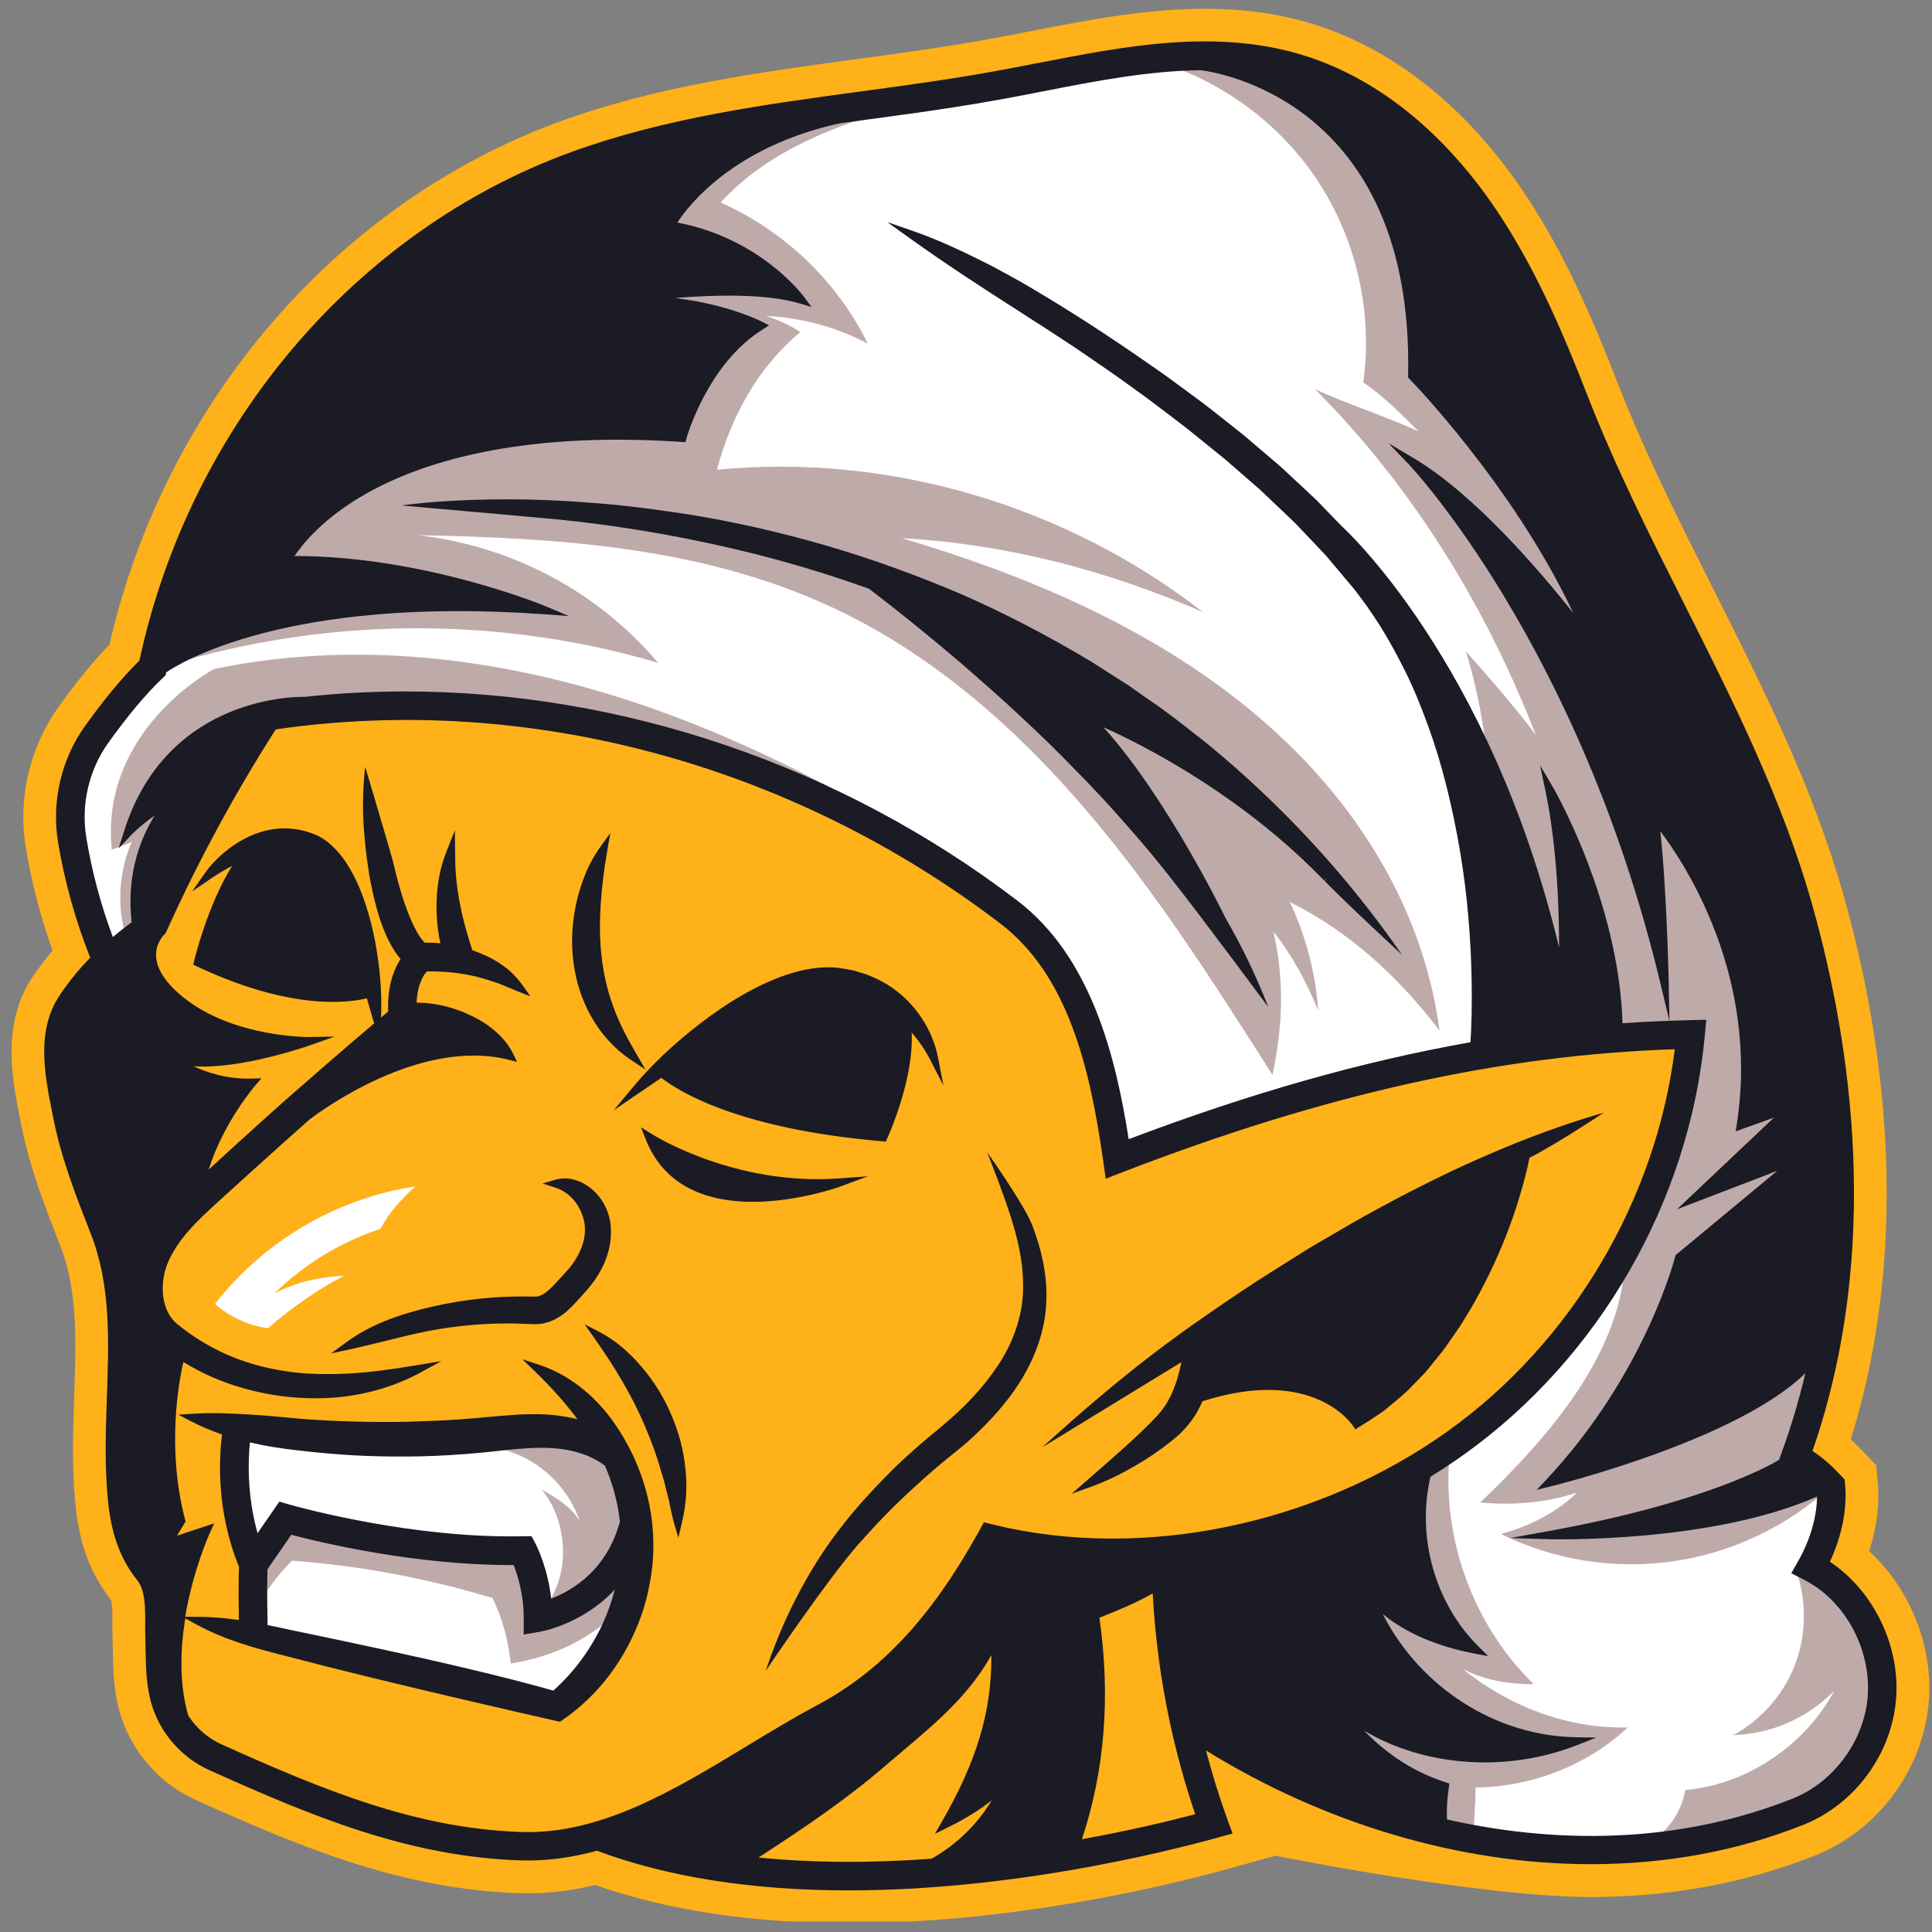 <svg xmlns="http://www.w3.org/2000/svg" xmlns:xlink="http://www.w3.org/1999/xlink" width="500" zoomAndPan="magnify" viewBox="0 0 375 375" height="500" preserveAspectRatio="xMidYMid meet" version="1.0"><rect x="0" y="0" width="375" height="375" fill="#808080" stroke="none"/><defs><clipPath id="fafa68eaf3"><path d="M 2 1.703 L 375 1.703 L 375 372.953 L 2 372.953 Z M 2 1.703 " clip-rule="nonzero"/></clipPath></defs><g clip-path="url(#fafa68eaf3)"><path fill="#ffb119" d="M 164.68 373.293 C 146.047 373.293 129.52 370.801 115.543 365.879 C 111.059 366.961 106.777 367.492 102.484 367.492 C 101.945 367.492 101.41 367.484 100.871 367.469 C 78.172 366.719 58.938 358.812 37.926 349.344 C 31.203 346.32 25.828 340.328 23.547 333.316 C 22.031 328.688 21.957 324.211 21.895 320.258 C 21.887 319.449 21.863 318.676 21.848 317.91 C 21.824 317.137 21.816 316.223 21.824 315.035 C 21.824 313.852 21.832 311.383 21.555 310.559 C 16.367 304.023 15.105 296.93 14.59 291.477 C 13.938 284.512 14.164 277.688 14.395 271.086 C 14.766 260.492 15.121 250.488 11.688 241.754 C 8.797 234.379 5.805 226.766 4.16 218.492 L 3.973 217.551 C 2.359 209.555 0.148 198.594 6.488 189.387 C 7.652 187.68 8.875 186.078 10.203 184.523 C 7.871 178.008 6.125 171.289 5.004 164.523 C 3.434 155.016 5.746 145.074 11.34 137.258 C 14.828 132.375 18.082 128.391 21.254 125.082 C 32.004 78.219 65.41 39.375 108.633 23.602 C 127.48 16.723 147.238 14.055 166.348 11.465 C 174.836 10.312 183.598 9.117 191.992 7.586 C 194.543 7.129 197.141 6.625 199.652 6.133 L 200.125 6.039 C 211.086 3.914 222.402 1.703 233.883 1.703 C 241.184 1.703 247.762 2.59 253.984 4.414 C 272.738 9.918 285.703 23.41 293.285 33.762 C 302.934 46.973 309.156 61.945 314.23 74.949 C 319.438 88.262 326.059 101.434 332.473 114.168 L 332.59 114.398 C 342.121 133.332 351.984 152.914 357.953 174.195 C 365.344 200.582 371.473 240.062 359.23 279.387 C 360.297 280.348 361.207 281.289 362.004 282.125 L 364.176 284.383 L 364.461 287.559 C 364.863 291.84 364.293 296.473 362.809 301.078 C 370.5 308.168 374.922 318.73 374.441 329.195 C 373.816 342.648 364.98 355.07 352.465 360.086 C 338.996 365.477 324.293 368.211 308.746 368.211 C 287.348 368.211 247.566 360.188 247.566 360.188 L 238.051 362.832 C 226.633 365.977 196.676 373.293 164.68 373.293 Z M 164.68 373.293 " fill-opacity="1" fill-rule="nonzero"/></g><path fill="#ffb119" d="M 217.527 226.773 L 215.191 227.684 L 214.844 225.211 C 212.262 207.074 208.016 188.875 194.559 178.609 C 153.594 147.332 102.039 133.586 52.98 140.832 C 44.953 153.363 37.766 166.59 31.648 180.156 L 31.418 180.652 C 31.418 180.652 25.055 186.234 35.168 194.281 C 45.277 202.312 60.059 202.051 60.059 202.051 C 60.059 202.051 40.91 208.828 32.855 205.059 C 33.234 205.367 39.605 210.391 48.914 210.121 C 48.914 210.121 41.469 218.602 38.949 229.453 C 43.066 225.652 47.203 221.879 51.363 218.129 C 55.523 214.34 59.789 210.668 64.035 206.98 C 68.023 203.512 72.043 200.078 76.109 196.691 C 76.047 195.871 76.062 195.086 76.086 194.266 C 76.156 193.09 76.316 191.922 76.59 190.738 C 76.891 189.559 77.324 188.398 77.934 187.277 C 78.164 186.867 78.43 186.48 78.715 186.094 C 78.566 185.945 78.43 185.785 78.281 185.629 C 77.996 185.25 77.695 184.871 77.43 184.5 L 76.711 183.355 C 75.832 181.812 75.172 180.234 74.625 178.656 C 74.059 177.07 73.66 175.457 73.242 173.855 C 72.93 172.246 72.539 170.641 72.312 169.039 C 72.074 167.426 71.824 165.809 71.672 164.199 C 71.492 162.586 71.34 160.969 71.285 159.359 C 71.121 156.121 71.215 152.875 71.555 149.637 L 71.586 149.637 C 72.477 152.789 73.07 155.93 73.734 159.051 C 74 160.621 74.355 162.168 74.656 163.73 C 74.949 165.297 75.336 166.82 75.691 168.352 C 76.426 171.414 77.262 174.445 78.367 177.273 C 78.906 178.703 79.543 180.07 80.223 181.332 L 80.777 182.227 L 81.359 183.008 C 81.566 183.211 81.777 183.48 81.969 183.629 C 82.031 183.695 82.094 183.75 82.16 183.789 C 83.668 183.719 85.07 183.82 86.492 184.016 C 86.297 183.242 86.113 182.469 85.98 181.664 C 85.648 179.816 85.492 177.938 85.508 176.066 C 85.5 174.188 85.648 172.316 85.98 170.492 C 86.273 168.66 86.848 166.883 87.52 165.184 C 87.543 167.023 87.559 168.809 87.75 170.57 C 87.812 171.453 87.953 172.332 88.059 173.191 C 88.215 174.059 88.316 174.922 88.516 175.773 C 88.855 177.473 89.25 179.152 89.73 180.812 C 90.141 182.242 90.598 183.727 91.043 185.074 C 91.438 185.203 91.824 185.336 92.203 185.484 C 93.047 185.793 93.859 186.18 94.664 186.559 C 95.078 186.758 95.449 186.992 95.844 187.215 C 96.238 187.422 96.617 187.672 96.973 187.949 C 98.457 188.945 99.727 190.246 100.738 191.668 C 99.086 191.012 97.594 190.293 96.008 189.797 C 94.461 189.285 92.906 188.801 91.316 188.504 C 89.738 188.188 88.145 187.965 86.547 187.855 C 85.215 187.754 83.816 187.738 82.531 187.754 C 82.109 188.188 81.715 188.66 81.406 189.215 C 80.996 189.973 80.684 190.793 80.453 191.676 C 80.246 192.57 80.113 193.508 80.066 194.457 C 80.043 194.758 80.043 195.07 80.043 195.387 C 81.398 195.34 82.773 195.426 84.125 195.625 C 86.121 195.934 88.082 196.508 89.938 197.281 C 91.777 198.098 93.574 199.02 95.117 200.316 C 96.664 201.578 98.023 203.078 98.906 204.895 C 80.469 200.25 59.512 216.691 59.496 216.691 L 54.277 221.352 C 50.086 225.086 45.93 228.844 41.785 232.633 C 39.719 234.52 37.711 236.383 35.957 238.383 C 34.207 240.379 32.746 242.535 31.797 244.832 C 29.949 249.301 30.414 255.129 34.293 257.902 C 38.484 261.25 43.316 263.824 48.504 265.363 C 51.078 266.184 53.766 266.695 56.457 267.059 C 57.809 267.188 59.156 267.367 60.523 267.391 C 61.203 267.398 61.883 267.473 62.559 267.465 L 64.605 267.465 C 70.094 267.422 75.543 266.641 81.156 265.703 C 76.156 268.426 70.504 270.012 64.746 270.441 C 58.992 270.859 53.141 270.273 47.535 268.672 C 43.145 267.473 38.934 265.559 35.082 263.09 C 35.082 263.09 30.754 278.375 35.168 295.164 L 32.57 299.465 L 40.098 296.973 C 40.098 296.973 30.93 316.766 35.746 333.27 C 37.371 335.836 39.742 337.953 42.504 339.199 C 62.41 348.176 80.57 355.656 101.148 356.332 C 116.773 356.848 131.215 348.082 145.184 339.617 C 149.676 336.895 154.32 334.082 158.926 331.625 C 171.496 324.914 181.254 314.453 190.578 297.672 L 191.312 296.355 L 192.781 296.711 C 221.801 303.73 255.754 296.719 281.375 278.414 C 305.926 260.887 322.453 232.734 325.902 202.793 C 291.625 203.844 257.105 211.488 217.527 226.773 Z M 71.988 182.91 C 72.879 187.793 73.348 192.719 73.102 197.668 C 72.629 196.043 72.152 194.418 71.688 192.797 C 68.918 193.617 57.672 195.918 38.367 186.797 C 38.367 186.797 41.438 173.816 47.234 166.227 C 47.051 166.297 46.879 166.355 46.695 166.434 C 44.508 167.324 42.418 168.531 40.371 169.922 C 41.801 167.887 43.672 166.188 45.758 164.711 C 47.859 163.297 50.281 162.176 52.965 161.758 C 55.645 161.324 58.5 161.695 61.066 162.84 C 62.465 163.48 63.57 164.426 64.535 165.422 C 65.496 166.434 66.289 167.531 66.965 168.652 C 68.324 170.91 69.32 173.262 70.117 175.656 C 70.914 178.055 71.531 180.48 71.988 182.91 Z M 136.324 199.352 C 141.078 195.711 146.211 192.434 152.039 190.277 C 154.945 189.23 158.078 188.461 161.402 188.574 C 161.812 188.598 162.242 188.613 162.645 188.652 L 163.82 188.852 C 164.602 189 165.391 189.078 166.148 189.348 C 166.914 189.594 167.688 189.766 168.422 190.082 C 169.148 190.414 169.891 190.699 170.586 191.078 C 176.273 194.031 180.188 199.598 181.309 205.445 C 179.91 202.715 178.086 200.266 175.965 198.262 C 177.465 207.754 171.457 220.75 171.457 220.75 C 142.168 218.262 130.879 210.289 128.422 208.227 C 126.73 209.371 125.051 210.508 123.359 211.668 C 127.184 207.074 131.578 203.016 136.324 199.352 Z M 112.715 175.023 C 113.586 171.422 114.934 167.926 117.09 164.934 C 116.465 168.531 116.023 172.016 115.797 175.488 C 115.574 178.949 115.574 182.367 115.977 185.723 C 116.355 189.078 117.09 192.379 118.258 195.586 C 119.402 198.816 121.031 201.887 122.879 205.059 C 119.832 203.031 117.266 200.188 115.426 196.91 C 113.57 193.633 112.434 189.922 112.012 186.18 C 111.586 182.422 111.879 178.633 112.715 175.023 Z M 67.723 261.145 C 72.676 257.539 78.559 255.625 84.473 254.309 C 90.402 252.965 96.504 252.352 102.617 252.453 L 103.73 252.477 C 103.977 252.484 104.227 252.453 104.465 252.414 C 104.938 252.328 105.414 252.137 105.887 251.844 C 106.848 251.262 107.812 250.312 108.777 249.23 L 110.309 247.566 C 110.766 247.074 111.199 246.57 111.609 246.031 C 112.41 244.961 113.07 243.797 113.547 242.582 C 114.035 241.383 114.32 240.109 114.328 238.855 C 114.359 237.586 114.129 236.43 113.648 235.238 C 112.676 232.91 110.957 230.715 107.988 229.75 C 108.73 229.531 109.559 229.453 110.371 229.562 C 111.184 229.68 111.988 229.949 112.746 230.328 C 114.258 231.109 115.52 232.348 116.402 233.832 C 117.289 235.293 117.785 237.125 117.785 238.832 C 117.832 240.562 117.508 242.273 116.949 243.855 C 116.395 245.441 115.566 246.895 114.617 248.234 C 114.145 248.898 113.617 249.539 113.07 250.148 L 111.586 251.797 C 110.551 252.918 109.43 254.168 107.82 255.113 C 107.023 255.586 106.09 255.965 105.098 256.141 C 104.598 256.219 104.102 256.25 103.605 256.242 L 102.484 256.203 C 96.656 255.895 90.805 256.266 85.016 257.207 C 79.246 258.176 73.672 259.875 67.723 261.145 Z M 125.27 307.512 C 124.633 310.859 123.574 314.129 122.121 317.199 C 119.254 323.359 114.855 328.848 109.312 332.789 L 108.539 333.34 L 107.617 333.137 C 101.812 331.832 96.016 330.488 90.211 329.133 C 84.418 327.781 78.613 326.398 72.816 324.984 L 64.133 322.84 L 55.453 320.605 C 49.656 319.145 43.895 317.555 38.477 314.609 C 41.438 314.617 44.328 314.91 47.172 315.352 C 47.027 308.121 47.133 305.062 47.195 303.973 C 42.457 292.59 43.406 281.699 43.965 277.879 C 41.762 277.152 39.59 276.273 37.496 275.184 C 41.121 274.949 44.613 275.113 48.094 275.312 C 51.578 275.492 55.004 275.863 58.438 276.164 C 65.324 276.695 72.227 276.867 79.117 276.734 C 82.555 276.621 86.004 276.504 89.445 276.266 C 92.875 276.023 96.285 275.645 99.895 275.391 C 103.477 275.16 107.234 275.184 111.004 276.016 C 112.035 276.242 113.078 276.559 114.09 276.938 C 111.367 272.934 108.137 269.246 104.41 265.648 C 110.719 267.715 116.023 272.484 119.586 278.18 C 123.188 283.871 125.5 290.48 125.926 297.316 C 126.172 300.738 125.934 304.172 125.27 307.512 Z M 131.586 295.398 C 131.344 294.555 131.16 293.711 130.98 292.887 C 130.789 292.051 130.688 291.23 130.434 290.418 C 130.008 288.797 129.676 287.18 129.164 285.617 C 128.312 282.441 127.164 279.402 125.895 276.426 C 124.633 273.441 123.141 270.543 121.48 267.707 C 119.824 264.855 118.016 262.07 116 259.242 C 119.113 260.855 121.75 263.246 124.008 265.898 C 126.273 268.578 128.152 271.602 129.535 274.848 C 130.926 278.082 131.902 281.52 132.227 285.023 C 132.676 288.492 132.387 292.035 131.586 295.398 Z M 126.035 220.758 C 126.496 221.051 142.293 231.031 162.992 229.516 C 162.992 229.516 133.719 240.457 126.035 220.758 Z M 202.273 253.027 C 202.027 258.266 200.086 263.324 197.371 267.691 C 194.613 272.074 191.094 275.832 187.336 279.211 C 186.379 280.051 185.383 280.84 184.422 281.629 C 183.488 282.402 182.535 283.152 181.609 283.941 C 179.754 285.504 177.953 287.133 176.16 288.781 C 172.578 292.059 169.238 295.59 165.992 299.23 C 159.586 306.566 153.988 314.602 149.363 323.352 C 152.449 313.949 157.48 305.145 163.59 297.262 C 166.621 293.293 170.02 289.605 173.555 286.059 C 175.324 284.297 177.195 282.633 179.074 280.98 C 180.023 280.168 180.992 279.371 181.949 278.566 C 182.879 277.793 183.797 277.023 184.703 276.219 C 188.32 273.078 191.605 269.578 194.203 265.664 C 196.855 261.785 198.617 257.387 199.188 252.762 C 199.73 248.141 199.043 243.332 197.742 238.668 C 196.477 233.977 194.598 229.402 192.828 224.785 C 195.379 229.016 197.75 233.383 199.59 238.051 C 201.383 242.727 202.59 247.809 202.273 253.027 Z M 294.215 231.984 C 293.48 234.52 292.59 236.992 291.641 239.465 C 289.723 244.367 287.418 249.121 284.766 253.676 L 282.695 257.047 L 280.438 260.309 C 279.711 261.398 278.867 262.426 278.027 263.453 C 277.176 264.453 276.426 265.535 275.477 266.461 L 272.723 269.305 C 271.766 270.211 270.734 271.039 269.738 271.887 L 268.215 273.141 C 267.699 273.551 267.133 273.883 266.586 274.254 C 265.504 274.988 264.391 275.684 263.285 276.363 C 263.285 276.363 255.305 264.02 232.816 271.34 C 232.438 272.223 232.004 273.078 231.52 273.922 C 230.613 275.422 229.461 276.797 228.164 278.02 C 225.676 280.145 223.055 282.008 220.293 283.617 C 217.551 285.246 214.695 286.684 211.688 287.773 C 214.094 285.672 216.453 283.617 218.77 281.543 C 221.066 279.457 223.332 277.348 225.371 275.129 C 227.203 273.125 228.418 270.582 229.262 267.844 C 229.656 266.469 229.996 265.062 230.25 263.617 C 230.297 263.332 230.336 263.043 230.391 262.75 C 230.305 262.797 230.227 262.859 230.148 262.906 L 203.914 279.977 C 211.68 272.949 219.938 266.5 228.395 260.348 C 230.504 258.785 232.648 257.285 234.797 255.809 C 236.945 254.301 239.109 252.84 241.289 251.387 C 245.641 248.465 250.102 245.734 254.539 242.938 C 259.07 240.301 263.562 237.602 268.184 235.129 C 270.488 233.891 272.785 232.633 275.137 231.473 C 277.477 230.281 279.828 229.121 282.184 227.977 C 285.5 226.426 288.863 224.941 292.25 223.527 C 292.25 223.52 292.258 223.504 292.258 223.488 L 292.32 223.496 C 298.598 220.898 304.992 218.586 311.516 216.723 C 306.305 219.156 301.172 221.672 296.07 224.246 L 296.156 224.273 C 295.66 226.949 294.988 229.461 294.215 231.984 Z M 208.812 358.016 C 213.816 343.754 214.766 328.484 212.516 313.496 C 217.457 311.562 220.387 310.316 224.461 307.977 C 224.855 316.766 225.984 325.523 227.816 334.09 C 229.16 340.359 230.898 346.605 232.996 352.688 C 227.523 354.145 219.055 356.191 208.812 358.016 Z M 195.129 345.949 C 192.402 352.512 187.277 358.078 181.039 361.562 C 169.395 362.43 157.02 362.492 144.918 361.094 C 153.988 355.242 163.016 349.289 171.195 342.254 C 180.078 334.613 188.07 328.785 193.121 318.211 C 193.848 331.84 190.246 342.285 183.434 354.098 C 187.785 351.969 191.805 349.465 195.129 345.949 Z M 195.129 345.949 " fill-opacity="1" fill-rule="nonzero"/><path fill="#ffb119" d="M 30.723 262.543 C 26.996 258.984 26.246 253.062 26.031 247.914 C 25.324 230.367 24.621 212.812 23.91 195.27 C 23.113 175.465 37.609 157.605 47.059 140.195 C 58.375 139.625 69.012 137.879 80.176 135.984 C 76.52 149.465 77.043 164.039 81.637 177.227 C 81.195 167.965 84.289 158.773 90.426 151.824 C 89.195 161.859 90.348 172.402 93.781 181.91 C 101.141 184.059 107.055 190.641 108.695 198.121 C 104.93 195.508 100.359 194.387 95.82 193.777 C 101.07 197.852 104.914 203.293 107.52 209.402 C 87.961 209.07 67.828 216.414 53.449 229.672 C 58.234 227.984 63.059 227.43 68.078 228.18 C 59.789 231.348 50.527 234.75 43.516 240.191 C 36.504 245.629 30.992 253.676 30.723 262.543 Z M 93.254 254.91 C 88.633 255.352 84.047 256.094 79.527 257.137 C 72.43 258.762 63.785 260.41 62.102 268.836 C 77.816 267.984 93.293 262.977 106.535 254.465 C 105.516 255.121 101.348 254.434 100.043 254.473 C 97.77 254.547 95.512 254.695 93.254 254.91 Z M 138.449 276.582 C 138.18 269.949 134.887 264.105 129.781 259.875 C 131.668 264.281 133.023 268.898 133.949 273.605 C 129.504 267.367 123.359 262.355 116.363 259.234 C 125.949 268.199 130.688 281.422 131.281 294.531 C 136.043 289.91 138.719 283.215 138.449 276.582 Z M 99.695 261.234 C 102.902 264.43 104.613 267.793 106.73 271.797 C 88.801 272.918 70.363 274.418 52.602 277.137 C 69.992 278.637 87.133 279.551 104.551 278.438 C 108.254 278.203 112.125 277.934 115.512 279.434 C 118.734 280.855 121.125 283.738 122.656 286.902 C 124.188 290.07 125.27 294.555 126.02 297.996 C 124.582 289.934 123.082 281.699 119.039 274.578 C 115.008 267.465 107.875 261.543 99.695 261.234 Z M 196.477 264.273 C 190.84 275.027 180.094 281.938 171.328 290.34 C 162.809 298.504 155.922 308.973 151.266 319.812 C 162.129 307.598 173.113 295.273 186.371 285.703 C 192.949 280.957 200.117 276.852 205.582 270.859 C 211.039 264.855 214.75 256.426 212.215 248.719 C 211.195 253.172 209.34 257.371 206.523 260.965 C 209.277 248.18 203.789 234.008 193.152 226.41 C 201.809 236.762 202.746 252.32 196.477 264.273 Z M 46.949 267.344 C 42.805 264.234 38.25 261.383 33.281 259.883 C 31.566 266.664 29.863 273.441 28.148 280.223 C 26.809 285.555 25.457 291.129 26.711 296.473 C 27.652 300.461 29.973 303.992 31.164 307.914 C 32.477 312.219 32.383 316.812 32.367 321.312 C 32.352 325.816 32.438 330.434 34.078 334.629 C 35.723 338.82 40.176 342.309 44.629 342.934 C 42.984 336.918 42.301 330.648 42.582 324.426 C 42.719 321.449 43.777 317.723 46.738 317.367 C 50.086 300.902 41.699 283.293 46.949 267.344 Z M 198.152 310.457 C 195.402 311.074 192.617 311.711 190.145 313.055 C 187.699 314.383 185.668 316.348 183.672 318.281 C 168.832 332.668 153.996 347.055 139.168 361.434 C 142.941 363.273 145.973 365.652 149.766 363.844 C 162.168 357.93 173.422 349.613 182.715 339.492 C 181.41 346.715 178.062 353.074 173.609 358.906 C 177.465 358.348 181.5 357.211 185.004 355.512 C 180.961 358.812 176.785 361.371 172.055 363.582 C 186.48 361.789 200.973 360.543 215.398 358.758 C 219.914 345.746 220.727 332.418 219.117 318.742 C 222.496 317.297 225.387 315.02 227.793 312.242 C 227.902 309.219 226.719 306.438 225.434 303.699 C 216.445 305.727 207.145 308.438 198.152 310.457 Z M 224.445 243.293 C 229.734 238.934 236.102 234.75 242.316 231.859 C 234.914 239.449 228.621 247.93 222.977 256.898 C 238.516 245.789 255.074 235.539 271.887 226.465 C 265.68 227.176 259.535 228.859 253.457 230.289 C 276.582 218.191 301.211 208.961 326.598 202.875 C 318.668 200.664 310.363 200.938 302.199 201.98 C 272.145 205.809 242.789 214.48 215.105 226.797 C 221.887 226.879 229.68 227.824 236.359 229.008 C 231.164 232.68 227.531 237.75 224.445 243.293 Z M 215.34 285.656 C 223.555 284.566 231.812 280.762 237.926 275.16 C 246.145 274.871 255.199 277.27 262.301 281.414 C 276.094 273.551 288.199 262.332 295.43 248.188 C 294.098 253.527 292.051 258.258 289.809 263.277 C 301.805 250.945 309.242 234.27 310.402 217.094 C 284.758 230.629 258.188 244.895 233.512 260.121 C 232.066 271.055 225.418 281.203 215.34 285.656 Z M 133.07 183.266 C 139.223 177.914 147.316 174.852 155.473 174.793 C 148.383 172.316 140.18 172.125 133.191 174.891 C 138.98 168.613 147.199 164.363 155.734 164.078 C 142.832 161.316 129.195 161.641 116.742 166.016 C 111.691 178.102 114.105 193.539 121.59 204.293 C 122.77 196.227 126.922 188.621 133.07 183.266 Z M 151.035 230.566 C 159.98 231.766 169.363 229.27 176.531 223.789 C 167.98 222.289 159.73 219.082 152.418 214.418 C 145.273 209.852 136.09 209.633 127.711 208.297 C 132.66 214.062 138.914 218.703 145.871 221.77 C 140.266 221.328 134.754 220.27 129.789 217.641 C 135.25 224.824 142.098 229.355 151.035 230.566 Z M 168.668 207.555 C 173.516 209.215 178.434 212.285 182.172 215.801 C 181.824 212.82 180.93 209.672 179.574 207.004 C 184.492 209.152 189.695 211.742 193.91 215.066 C 191.699 205.012 184.43 196.215 174.977 192.141 C 165.523 188.066 154.141 188.824 145.312 194.117 C 153.777 197.258 160.125 204.625 168.668 207.555 Z M 156.996 281.375 C 156.414 285.758 155.766 290.141 153.98 294.184 C 162.176 286.926 170.508 279.504 176.09 270.094 C 181.68 260.68 184.184 248.773 179.977 238.668 C 175.332 242.336 169.766 245.727 163.977 246.957 C 164.531 254.48 162.508 261.582 159.328 268.418 C 161.594 261.84 160.984 254.996 158.648 248.441 C 156.996 250.219 153.996 251.277 151.59 251.008 C 154.43 269.082 148.66 288.031 137.328 302.395 C 144.902 296.727 151.945 289.391 156.996 281.375 Z M 156.996 281.375 " fill-opacity="1" fill-rule="nonzero"/><path fill="#ffffff" d="M 350.609 305.965 L 348.762 305.016 L 349.789 303.215 C 352.363 298.645 353.672 293.598 353.438 289.242 C 332.836 298.914 300.66 297.949 300.66 297.949 C 333.848 291.949 345.926 283.863 345.926 283.863 L 346.535 282.203 C 348.777 276.062 350.523 269.887 351.824 263.734 C 340.801 277.887 300.66 287.758 300.66 287.758 C 320.242 266.902 325.902 244.043 325.902 244.043 L 349.141 224.77 L 328.918 232.531 L 347.586 214.898 L 337.855 218.398 C 343.305 183.395 321.141 158.68 321.141 158.68 C 322.688 170.523 323.09 190.91 323.09 190.91 C 307.141 124.148 274.082 89.676 274.082 89.676 C 290.164 99.246 308.129 123.879 308.688 124.648 C 297.406 96.664 274.082 72.941 274.082 72.941 C 275.242 17.285 233.48 12.879 233.02 12.82 C 222.836 12.934 212.438 14.961 202.258 16.945 C 199.484 17.488 196.723 18.027 193.984 18.523 C 187.98 19.613 181.879 20.52 175.844 21.375 L 175.773 21.375 C 173.113 21.754 170.461 22.109 167.824 22.465 C 166.164 22.691 164.484 22.922 162.816 23.148 C 137.984 28.629 130.191 43.766 130.191 43.766 C 146.906 46.492 155.465 58.137 155.465 58.137 C 143.797 54.617 121.125 58.16 121.125 58.16 C 137.344 57.773 147.688 63.223 147.688 63.223 C 136.406 70.219 132.434 85 132.434 85 C 69.352 80.73 55.77 108.719 55.77 108.719 C 81.691 108.332 105.688 118.441 105.688 118.441 C 51.625 114.555 31.543 130.047 31.543 130.047 L 31.418 130.656 L 30.969 131.082 C 27.676 134.234 24.207 138.379 20.371 143.723 C 16.48 149.164 14.875 156.082 15.965 162.707 C 17.117 169.703 18.996 176.586 21.547 183.195 C 23.016 181.926 24.621 180.652 26.387 179.352 C 24.453 164.441 33.078 155.387 33.078 155.387 C 27.895 158.238 24.777 161.578 24.777 161.578 C 33.164 134.902 58.984 136.031 58.984 136.031 L 58.938 136.055 C 107.062 130.758 156.957 144.898 196.969 175.434 C 210.926 186.086 215.762 204.785 218.406 222.18 C 242.434 213.027 264.652 206.703 286.129 202.945 C 286.406 198.941 286.461 194.789 286.398 190.715 C 286.336 186.441 286.121 182.176 285.75 177.922 C 285.023 169.426 283.602 160.992 281.566 152.75 C 280.555 148.629 279.332 144.551 277.879 140.574 C 276.434 136.586 274.832 132.668 272.895 128.902 C 270.977 125.145 268.91 121.473 266.484 118.023 C 265.934 117.137 265.262 116.324 264.645 115.473 C 264.02 114.625 263.406 113.781 262.695 112.984 L 258.59 108.113 C 257.934 107.273 257.168 106.531 256.441 105.758 L 254.246 103.445 L 252.043 101.133 C 251.301 100.367 250.504 99.648 249.738 98.906 L 245.094 94.5 L 240.246 90.273 C 239.441 89.582 238.645 88.863 237.82 88.191 L 235.32 86.16 C 233.637 84.828 232.012 83.438 230.312 82.125 C 226.895 79.527 223.516 76.891 219.992 74.41 C 216.535 71.859 212.957 69.469 209.418 67.035 L 204.027 63.492 C 202.234 62.301 200.387 61.195 198.602 60 C 191.344 55.359 184.121 50.691 177.047 45.605 C 181.168 47.035 185.125 48.844 189.023 50.762 L 191.938 52.223 L 194.805 53.762 C 196.723 54.789 198.602 55.871 200.457 56.984 C 207.918 61.414 215.199 66.168 222.32 71.137 C 225.922 73.582 229.387 76.203 232.887 78.777 C 234.625 80.09 236.328 81.465 238.035 82.805 L 240.586 84.844 C 241.438 85.523 242.25 86.238 243.082 86.949 L 248.062 91.191 L 252.863 95.66 C 253.645 96.402 254.473 97.129 255.242 97.902 L 257.523 100.27 L 259.812 102.641 C 259.812 102.641 290.426 129.715 303.258 190.383 C 303.258 190.383 304.289 170.184 300.676 153.074 C 301.07 153.75 313.734 175.766 314.145 199.445 C 318.797 199.098 323.438 198.879 328.082 198.781 L 330.316 198.734 L 330.109 200.953 C 327.125 232.871 309.777 263.051 283.699 281.676 C 281.504 283.246 279.254 284.723 276.969 286.129 C 274.051 298.094 277.695 311.539 286.492 320.211 C 278.883 318.781 271.098 315.699 266.004 309.863 C 272.422 326.082 288.41 337.691 305.855 337.992 C 290.945 343.859 272.43 342.027 260.184 331.699 C 265.41 338.727 272.105 344.078 280.445 346.723 C 280.105 348.98 279.93 351.422 280.098 353.766 C 303.723 359.215 327.617 358.062 348.336 349.773 C 356.746 346.391 362.91 337.715 363.328 328.672 C 363.758 319.363 358.52 310.031 350.609 305.965 Z M 186.566 116.184 C 195.074 119.934 203.309 124.277 211.273 129.02 L 217.148 132.758 L 218.609 133.703 L 220.039 134.707 L 222.883 136.703 C 226.734 139.285 230.312 142.246 233.977 145.105 C 248.301 156.887 260.957 170.617 271.449 185.762 C 267.039 180.473 262.434 175.355 257.648 170.438 C 257.602 170.371 257.539 170.324 257.492 170.27 C 256.676 169.449 255.848 168.645 255.035 167.816 C 234.449 147.766 210.945 138.93 210.945 138.93 C 224.391 152.086 237.109 178.465 237.109 178.465 C 237.102 178.465 237.102 178.457 237.086 178.441 C 240.309 183.984 243.113 189.766 245.395 195.719 C 240.316 187.082 234.812 178.812 228.695 171.012 C 227.195 169.047 225.582 167.16 224.051 165.207 C 222.441 163.328 220.867 161.41 219.211 159.586 C 215.957 155.852 212.578 152.219 209.098 148.715 C 205.668 145.137 202.102 141.695 198.461 138.332 C 194.852 134.934 191.109 131.676 187.359 128.406 C 181.387 123.305 175.285 118.344 169 113.559 C 165.785 112.43 162.555 111.332 159.312 110.332 C 150.602 107.574 141.711 105.426 132.734 103.652 C 123.754 101.898 114.684 100.578 105.555 99.781 C 96.418 98.945 87.227 98.551 78.02 98.898 C 82.586 98.258 87.203 97.965 91.816 97.809 C 96.426 97.664 101.047 97.664 105.672 97.848 C 110.293 98.004 114.902 98.375 119.516 98.777 C 121.812 99.039 124.109 99.285 126.398 99.594 C 128.699 99.934 130.996 100.23 133.277 100.594 C 142.422 102.047 151.477 104.133 160.375 106.73 C 169.309 109.336 178.031 112.535 186.566 116.184 Z M 104.766 315.914 L 102.434 316.324 L 102.434 313.957 C 102.434 308.996 101.008 304.859 100.234 302.98 C 80.492 303.145 61.461 298.406 56.203 296.996 L 51.141 304.32 C 51.094 305.387 51 308.5 51.168 316.062 C 52.871 316.395 54.578 316.758 56.266 317.137 L 65.023 318.969 L 73.773 320.84 C 79.609 322.113 85.426 323.406 91.238 324.797 C 96.727 326.098 102.184 327.48 107.605 329.02 C 111.973 325.215 115.449 320.484 117.824 315.234 C 119.059 312.473 120.004 309.574 120.598 306.605 C 120.676 306.25 120.723 305.879 120.785 305.523 C 114.617 314.074 105.285 315.82 104.766 315.914 Z M 110.055 280.625 C 106.945 280.082 103.637 280.191 100.266 280.469 C 98.574 280.617 96.852 280.816 95.117 281.012 C 93.355 281.203 91.586 281.344 89.816 281.48 C 86.281 281.746 82.734 281.906 79.188 281.93 C 75.645 281.953 72.09 281.883 68.555 281.691 C 65.016 281.488 61.488 281.156 57.973 280.746 C 54.562 280.367 51.168 279.828 47.824 278.992 C 47.398 282.449 46.871 290.598 49.723 299.387 L 54.555 292.383 L 55.934 292.793 C 56.164 292.855 78.914 299.449 101.473 298.984 L 102.695 298.961 L 103.273 300.051 C 103.383 300.27 105.77 304.898 106.305 311.383 C 110.262 310.039 118.305 306.043 121.125 295.398 C 120.707 291.484 119.664 287.613 118.062 283.98 C 115.812 282.23 112.984 281.141 110.055 280.625 Z M 80.609 230.289 C 65.379 232.57 51.141 240.926 41.73 253.109 C 44.621 255.637 48.215 257.285 52.02 257.82 C 56.312 254.016 61.676 250.266 66.77 247.621 C 62.164 247.816 57.379 248.867 53.297 251.023 C 59.078 245.355 66.16 241.043 73.852 238.523 C 75.59 235.23 77.855 232.793 80.609 230.289 Z M 80.609 230.289 " fill-opacity="1" fill-rule="nonzero"/><path fill="#bfaaaa" d="M 324.75 303.051 C 313.371 304.676 301.605 302.844 291.316 297.73 C 296.664 296.348 302.168 293.566 306.098 289.699 C 300.035 291.742 293.688 292.188 287.305 291.641 C 300.809 278.738 315.426 261.961 315.426 243.285 C 315.426 242.852 316.008 242.312 316.008 241.879 C 323.141 229.539 327.41 215.461 327.34 201.199 C 317.367 202.598 307.781 202.43 297.777 201.285 C 296 186.582 290.961 172.227 289.73 157.469 C 288.848 146.906 287.688 136.523 284.512 126.406 C 289.121 131.609 293.938 137.098 298.109 142.664 C 288.402 117.676 274.191 94.547 255.266 75.559 C 261.691 78.512 268.91 80.777 275.336 83.738 C 271.871 80.254 268.648 77.008 264.613 74.207 C 266.539 60.355 263.129 45.828 255.227 34.285 C 247.32 22.738 235.02 14.297 221.406 11.094 C 232.422 7.965 245.211 11.195 255.051 17.047 C 264.891 22.898 272.605 31.844 278.527 41.645 C 284.449 51.441 288 62.734 292.969 73.047 C 304.465 96.922 315.961 120.801 327.457 144.68 C 335.828 162.066 344.246 179.578 349.371 198.184 C 354.684 217.473 358.734 238.285 354.32 257.805 C 352.148 267.398 349.969 276.551 347.797 286.145 C 349.945 287.031 353.246 287.59 355.395 288.477 C 346.969 296.27 336.129 301.426 324.75 303.051 Z M 297.691 326.898 C 285.625 315.156 279.465 297.625 281.527 280.918 C 272.77 285.316 265.82 292.598 261.984 301.613 C 259.457 307.535 258.445 313.973 257.445 320.328 C 256.742 324.836 256.039 329.48 257.121 333.91 C 258.172 338.203 260.824 341.945 263.895 345.121 C 269.723 351.137 277.91 355.086 286.035 357.105 C 285.965 353.562 286.461 350.5 286.391 346.961 C 297.262 346.836 307.996 342.719 315.945 335.305 C 304.148 335.535 293.031 331.254 283.824 323.887 C 288.105 326.164 292.832 326.891 297.691 326.898 Z M 41.523 129.867 C 41.523 129.867 19.352 141.551 21.691 164.934 L 25.582 163.426 C 25.582 163.426 20.918 172.758 25.062 183.645 L 31.543 174.836 L 51.766 138.93 C 51.766 138.93 94.309 134.652 121.133 142.168 C 147.957 149.684 163 156.754 163 156.754 L 178.887 162.965 C 158.277 150.434 136.398 139.688 113.141 133.285 C 89.871 126.867 65.125 124.914 41.523 129.867 Z M 250.367 175.086 C 262.047 180.922 271.484 189.656 279.41 200.031 C 276.102 175.047 261.93 153.578 242.426 137.613 C 222.922 121.645 199.203 111.609 175.039 104.457 C 195.371 105.602 214.844 110.688 233.512 118.812 C 206.879 98.133 172.727 87.938 139.16 91.168 C 141.891 80.84 147.121 71.316 155.324 64.477 C 153.391 63.113 150.941 62.086 148.707 61.305 C 155.828 61.738 162.09 63.422 168.438 66.688 C 162.391 54.488 152.301 44.879 139.879 39.297 C 149.086 29.184 162.359 24.289 175.496 20.488 C 152.426 19.582 129.125 28.711 112.812 45.047 C 98.281 59.598 78.598 68.719 64.43 83.617 C 51.117 97.625 43.57 116.75 29.602 130.109 C 61.164 119.758 95.875 119.238 127.734 128.648 C 115.961 114.723 99.176 105.918 81.055 103.879 C 108.879 104.41 136.68 106.227 161.879 118.055 C 180.898 126.984 197.07 141.172 210.73 157.141 C 224.391 173.105 235.715 190.91 246.98 208.645 C 248.996 199.359 249.32 190.051 247.164 180.797 C 250.969 185.707 253.434 190.328 255.84 196.059 C 255.383 188.914 253.426 181.586 250.367 175.086 Z M 364.445 321.637 C 362.223 314.051 358.047 306.406 348.848 305.523 C 350.742 311.309 350.547 317.762 348.289 323.422 C 346.039 329.086 341.742 333.91 336.387 336.805 C 343.969 336.484 350.656 333.586 356.012 328.199 C 350.387 338.742 339.004 346.449 327.094 347.441 C 326.328 352.195 323.141 356.301 318.781 358.363 C 325.855 356.09 333.395 355.629 340.66 354.043 C 347.918 352.465 355.293 349.645 360.102 343.984 C 365.219 337.953 366.672 329.219 364.445 321.637 Z M 103.113 314.926 C 104.062 310.441 103.066 305.84 101.266 301.621 C 86.145 301.891 70.742 299.156 56.203 295.012 C 54.184 298.035 51.148 301.055 48.625 303.668 C 48.965 306.777 49.254 309.344 49.594 312.465 C 51.465 308.957 53.867 305.727 56.695 302.926 C 70.039 303.91 82.758 306.328 95.574 310.164 C 97.562 314.059 98.652 318.543 99.145 322.887 C 107.543 321.551 114.988 318.023 120.816 311.824 C 123.559 308.91 122.375 304.844 122.301 300.84 C 118.402 307.852 110.934 313.109 103.113 314.926 Z M 89.645 280.688 C 94.516 280.184 99.547 281.375 103.668 284.012 C 107.797 286.652 110.988 290.711 112.582 295.344 C 110.996 292.613 107.945 290.66 105.168 289.168 C 107.844 292.367 109.195 296.711 109.289 300.879 C 109.383 305.047 108.02 309.242 105.492 312.559 C 114.207 309.73 121.008 302.902 123.414 294.059 C 124.906 288.586 120.508 283.145 116.457 279.172 C 107.402 278.438 98.66 279.52 89.645 280.688 Z M 89.645 280.688 " fill-opacity="1" fill-rule="nonzero"/><path fill="#1a1b24" d="M 355.18 303.129 C 357.527 298.117 358.57 292.816 358.125 288.121 L 358.039 287.164 L 357.375 286.469 C 355.828 284.828 354.09 283.113 351.801 281.637 C 365.352 242.551 359.312 202.598 351.832 175.898 C 346.031 155.211 336.309 135.906 326.914 117.238 L 326.805 117.02 C 320.328 104.148 313.633 90.836 308.316 77.246 C 303.391 64.621 297.367 50.09 288.16 37.496 C 281.164 27.934 269.242 15.492 252.191 10.492 C 235.508 5.598 218.137 8.984 201.344 12.262 L 201.043 12.316 C 198.445 12.82 195.75 13.352 193.129 13.816 C 184.586 15.371 175.773 16.574 167.191 17.734 C 148.414 20.277 129.004 22.898 110.805 29.539 C 68.973 44.809 36.898 82.609 27.059 128.215 C 23.719 131.508 20.27 135.668 16.504 140.922 C 11.875 147.379 9.973 155.59 11.266 163.457 C 12.531 171.09 14.633 178.633 17.512 185.887 C 15.348 188.109 13.453 190.43 11.727 192.965 C 6.91 199.953 8.66 208.629 10.203 216.289 L 10.391 217.234 C 11.922 224.957 14.805 232.293 17.602 239.418 C 21.516 249.383 21.137 259.984 20.742 271.262 C 20.52 277.672 20.293 284.297 20.918 290.859 C 21.352 295.469 22.402 301.449 26.633 306.715 C 28.195 308.664 28.188 311.934 28.18 315.086 C 28.172 315.82 28.164 316.789 28.203 317.73 C 28.219 318.52 28.242 319.324 28.25 320.137 C 28.316 323.809 28.379 327.609 29.594 331.328 C 31.332 336.664 35.43 341.234 40.547 343.543 C 60.926 352.734 79.543 360.391 101.016 361.102 C 101.504 361.109 102 361.117 102.492 361.117 C 106.832 361.117 111.215 360.496 115.867 359.223 C 129.527 364.332 145.949 366.922 164.68 366.922 C 195.895 366.922 225.195 359.762 236.336 356.688 L 239.234 355.883 L 238.207 353.066 C 236.645 348.754 235.262 344.285 234.078 339.758 C 257.098 354.012 283.523 361.836 308.73 361.836 C 323.461 361.836 337.383 359.254 350.09 354.172 C 360.344 350.062 367.57 339.895 368.082 328.871 C 368.551 318.836 363.387 308.578 355.18 303.129 Z M 280.672 345.965 C 274.734 344.086 269.414 340.715 264.785 335.93 C 276.543 342.902 292.398 344.117 306.129 338.719 L 309.836 337.266 L 305.855 337.195 C 290.203 336.926 275.621 327.473 268.395 313.285 C 273.93 317.832 280.988 319.973 286.336 320.984 L 288.879 321.465 L 287.039 319.648 C 278.574 311.301 274.902 298.375 277.656 286.637 C 279.898 285.254 282.086 283.801 284.156 282.324 C 310.418 263.57 327.891 233.18 330.902 201.035 L 331.191 197.938 L 328.074 198.008 C 326.73 198.039 325.383 198.082 324.039 198.129 L 323.898 190.902 C 323.898 190.715 323.543 173.246 322.27 161.332 C 327.301 168.004 341.527 189.828 337.098 218.285 L 336.895 219.598 L 344.324 216.93 L 325.5 234.727 L 344.965 227.258 L 325.223 243.625 L 325.16 243.879 C 325.105 244.105 319.309 266.793 300.105 287.234 L 298.281 289.176 L 300.871 288.539 C 302.434 288.152 337.273 279.473 350.422 266.523 C 349.18 271.789 347.641 276.969 345.816 281.953 L 345.305 283.359 C 343.559 284.426 330.812 291.711 300.539 297.191 L 293.125 298.535 L 300.652 298.762 C 300.977 298.77 332.117 299.594 352.688 290.48 C 352.648 294.406 351.367 298.844 349.117 302.844 L 347.688 305.363 L 350.27 306.684 C 357.93 310.617 362.977 319.648 362.555 328.656 C 362.152 337.398 356.191 345.793 348.051 349.062 C 327.891 357.125 304.672 358.535 280.855 353.152 C 280.77 351.242 280.887 349.125 281.234 346.859 L 281.336 346.195 Z M 51.926 304.582 L 56.535 297.902 C 62.48 299.465 80.531 303.777 99.215 303.777 C 99.371 303.777 99.539 303.777 99.703 303.777 C 100.508 305.855 101.652 309.566 101.652 313.957 L 101.652 317.266 L 104.906 316.695 C 105.277 316.633 113.117 315.203 119.34 308.523 C 118.781 310.68 118.031 312.824 117.098 314.91 C 114.816 319.941 111.477 324.512 107.402 328.145 C 102.594 326.785 97.359 325.438 91.414 324.031 C 85.395 322.586 79.457 321.273 73.93 320.074 L 65.184 318.203 L 56.434 316.379 C 55.184 316.102 53.59 315.746 51.941 315.426 C 51.812 308.973 51.867 305.926 51.926 304.582 Z M 106.992 310.301 C 106.344 304.621 104.395 300.516 103.977 299.688 L 103.168 298.164 L 101.457 298.188 C 80.223 298.637 58.605 292.715 56.156 292.027 L 54.223 291.461 L 49.996 297.586 C 47.906 290.156 48.164 283.336 48.504 279.969 C 51.324 280.633 54.402 281.141 57.879 281.527 C 61.676 281.969 65.148 282.277 68.516 282.473 C 71.934 282.656 75.422 282.734 79.199 282.711 C 82.609 282.695 86.199 282.535 89.879 282.262 C 91.609 282.125 93.402 281.984 95.203 281.785 L 95.367 281.77 C 97.082 281.574 98.699 281.391 100.32 281.25 C 103.258 281.004 106.691 280.832 109.914 281.398 C 112.82 281.906 115.41 282.965 117.414 284.488 C 118.93 287.984 119.91 291.633 120.32 295.344 C 117.816 304.645 111.262 308.641 106.992 310.301 Z M 55.258 321.371 L 63.941 323.605 L 72.629 325.754 C 78.297 327.133 84.156 328.531 90.031 329.898 C 96.773 331.477 102.301 332.754 107.441 333.91 L 108.711 334.191 L 109.77 333.434 C 115.32 329.496 119.84 324 122.84 317.547 C 124.324 314.414 125.406 311.09 126.051 307.68 C 126.746 304.203 126.969 300.707 126.723 297.285 C 126.305 290.543 124.07 283.801 120.266 277.773 C 116.34 271.488 110.797 266.918 104.672 264.914 L 101.402 263.84 L 103.871 266.23 C 107.094 269.344 109.793 272.383 112.086 275.477 C 111.777 275.398 111.477 275.32 111.176 275.258 C 107.867 274.523 104.379 274.324 99.836 274.617 C 97.918 274.75 96.047 274.918 94.23 275.082 C 92.605 275.234 91 275.375 89.391 275.492 C 86.012 275.73 82.594 275.848 79.102 275.961 C 72.152 276.102 65.223 275.91 58.5 275.398 C 57.523 275.312 56.543 275.227 55.57 275.129 C 53.148 274.902 50.637 274.672 48.133 274.539 C 44.566 274.332 41.066 274.168 37.441 274.41 L 34.633 274.594 L 37.137 275.895 C 38.977 276.852 40.934 277.688 43.098 278.43 C 42.512 282.973 41.938 293.273 46.398 304.125 C 46.332 305.395 46.262 308.301 46.367 314.445 C 43.562 314.043 40.973 313.836 38.477 313.828 L 35.941 313.82 C 37.488 304.629 40.758 297.461 40.812 297.344 L 41.582 295.684 L 34.355 298.078 L 36.023 295.312 L 35.934 294.988 C 32.277 281.074 34.742 268.047 35.586 264.367 C 39.305 266.641 43.254 268.348 47.32 269.469 C 53.008 271.086 58.887 271.695 64.812 271.27 C 70.758 270.828 76.543 269.152 81.543 266.438 L 85.656 264.195 L 81.035 264.961 C 76.086 265.781 70.32 266.664 64.621 266.703 L 62.559 266.703 C 62.188 266.715 61.816 266.688 61.445 266.672 C 61.148 266.656 60.848 266.641 60.547 266.641 C 59.543 266.625 58.516 266.523 57.523 266.414 C 57.199 266.383 56.875 266.344 56.582 266.316 C 53.48 265.891 51 265.363 48.75 264.645 C 43.703 263.145 39.016 260.68 34.773 257.293 C 31.148 254.695 30.922 249.105 32.547 245.172 C 33.398 243.113 34.758 241.012 36.574 238.941 C 38.266 237.016 40.184 235.223 42.34 233.258 C 46.77 229.215 50.852 225.527 54.82 221.98 L 60.02 217.34 C 62.164 215.688 81.527 201.363 98.723 205.699 L 100.367 206.109 L 99.625 204.586 C 98.766 202.809 97.453 201.223 95.637 199.746 C 93.922 198.309 91.965 197.348 90.25 196.586 C 88.27 195.758 86.25 195.184 84.25 194.875 C 83.098 194.707 81.953 194.613 80.855 194.613 C 80.855 194.582 80.855 194.551 80.863 194.52 C 80.91 193.609 81.035 192.719 81.227 191.891 C 81.441 191.07 81.738 190.293 82.102 189.609 C 82.324 189.203 82.609 188.848 82.883 188.551 C 84.211 188.535 85.418 188.574 86.5 188.652 C 88.031 188.754 89.605 188.969 91.184 189.285 C 92.777 189.582 94.336 190.074 95.785 190.555 C 96.82 190.879 97.816 191.297 98.875 191.746 C 99.395 191.969 99.926 192.191 100.461 192.402 L 102.957 193.391 L 101.402 191.203 C 100.281 189.633 98.906 188.281 97.477 187.316 C 97.066 187 96.648 186.727 96.246 186.52 L 95.898 186.316 C 95.613 186.148 95.328 185.984 95.02 185.832 L 94.902 185.777 C 94.129 185.414 93.332 185.035 92.512 184.742 C 92.242 184.633 91.965 184.539 91.68 184.445 C 91.27 183.18 90.859 181.855 90.504 180.59 C 90.055 179.012 89.66 177.383 89.305 175.594 C 89.188 175.078 89.105 174.566 89.02 174.027 C 88.965 173.703 88.918 173.375 88.863 173.098 C 88.832 172.789 88.781 172.488 88.742 172.18 C 88.672 171.629 88.594 171.066 88.555 170.484 C 88.363 168.754 88.348 166.93 88.332 165.168 L 88.293 161.164 L 86.809 164.887 C 85.988 166.938 85.492 168.684 85.223 170.34 C 84.883 172.156 84.723 174.082 84.734 176.059 C 84.723 177.977 84.891 179.91 85.223 181.789 C 85.293 182.211 85.379 182.637 85.484 183.094 C 84.426 182.992 83.445 182.953 82.457 182.984 C 82.379 182.91 82.301 182.816 82.215 182.723 C 82.141 182.645 82.062 182.555 81.992 182.477 L 81.48 181.789 L 80.949 180.938 C 80.238 179.637 79.633 178.309 79.133 176.973 C 78.195 174.559 77.383 171.832 76.496 168.152 L 76.262 167.145 C 75.984 165.977 70.883 148.824 70.883 148.824 L 70.812 149.535 C 70.465 152.867 70.371 156.176 70.543 159.367 C 70.598 160.785 70.719 162.297 70.93 164.254 C 71.07 165.754 71.293 167.277 71.516 168.754 L 71.57 169.133 C 71.734 170.277 71.973 171.414 72.211 172.52 C 72.312 173.012 72.414 173.5 72.523 174.043 L 72.668 174.59 C 73.031 176.004 73.418 177.473 73.922 178.91 C 74.547 180.715 75.25 182.305 76.086 183.773 L 76.828 184.957 C 77.035 185.242 77.254 185.535 77.477 185.816 L 77.746 186.164 C 77.57 186.426 77.422 186.664 77.285 186.906 C 76.68 188.035 76.195 189.262 75.871 190.562 C 75.598 191.746 75.422 192.941 75.344 194.242 C 75.32 194.891 75.305 195.594 75.344 196.344 C 74.879 196.73 74.422 197.117 73.953 197.504 C 74.168 192.918 73.797 188.09 72.816 182.762 C 72.344 180.234 71.703 177.762 70.922 175.41 C 70.016 172.688 68.965 170.34 67.699 168.242 C 66.902 166.93 66.074 165.832 65.156 164.871 C 64.297 163.977 63.098 162.863 61.445 162.113 C 58.762 160.914 55.723 160.512 52.902 160.969 C 50.352 161.363 47.824 162.398 45.363 164.055 C 42.984 165.73 41.16 167.5 39.789 169.457 L 37.293 173.02 L 40.887 170.57 C 42.332 169.582 43.711 168.754 45.062 168.074 C 40.277 175.711 37.773 186.125 37.664 186.613 L 37.516 187.238 L 38.09 187.516 C 56.148 196.051 67.289 194.723 71.207 193.77 C 71.602 195.145 71.996 196.516 72.406 197.898 L 72.629 198.641 C 69.586 201.207 66.555 203.805 63.578 206.395 L 62.055 207.723 C 58.375 210.918 54.57 214.219 50.898 217.559 C 47.582 220.543 44.164 223.656 40.5 227.027 C 43.406 217.766 49.508 210.738 49.57 210.66 L 50.762 209.301 L 48.957 209.355 C 44.211 209.496 40.27 208.227 37.539 206.949 C 46.672 207.625 59.719 203.055 60.383 202.816 L 64.945 201.207 L 60.105 201.285 C 59.961 201.285 45.48 201.445 35.723 193.691 C 32.199 190.887 30.375 188.141 30.297 185.508 C 30.219 182.895 31.93 181.34 32.004 181.277 L 32.129 181.168 L 32.43 180.512 C 38.461 167.145 45.551 154.051 53.52 141.574 C 102.246 134.484 153.484 148.207 194.148 179.246 C 207.375 189.34 211.566 207.367 214.133 225.328 L 214.621 228.789 L 217.883 227.523 C 257.105 212.379 291.191 204.785 325.074 203.656 C 321.426 233.004 304.992 260.672 280.98 277.816 C 255.539 295.992 221.84 302.949 193.035 295.984 L 190.98 295.484 L 189.957 297.332 C 180.719 313.965 171.051 324.34 158.617 330.973 C 153.973 333.449 149.332 336.262 144.781 339.023 C 130.934 347.418 116.625 356.082 101.242 355.59 C 80.801 354.922 62.727 347.465 42.891 338.527 C 40.355 337.383 38.105 335.418 36.535 332.984 C 34.75 326.777 34.996 320.043 35.957 314.129 L 38.16 315.328 C 43.617 318.297 49.367 319.887 55.258 321.371 Z M 25.559 178.996 C 24.25 179.965 23.039 180.922 21.902 181.879 C 19.566 175.633 17.836 169.148 16.754 162.578 C 15.695 156.152 17.254 149.449 21.02 144.18 C 24.84 138.852 28.277 134.754 31.52 131.652 L 32.145 131.059 L 32.262 130.512 C 34.617 128.879 55.477 115.629 105.641 119.23 L 110.418 119.57 L 106.004 117.715 C 105.77 117.609 82.457 107.922 57.215 107.922 C 57.199 107.922 57.191 107.922 57.176 107.922 C 58.645 105.703 62.648 100.609 70.984 95.867 C 81.18 90.062 100.105 83.594 132.395 85.781 L 133.039 85.828 L 133.207 85.207 C 133.246 85.062 137.242 70.637 148.113 63.895 L 149.281 63.168 L 148.059 62.527 C 147.727 62.355 141.434 59.102 131.02 57.844 C 138.535 57.23 148.707 56.938 155.238 58.902 L 157.504 59.582 L 156.105 57.68 C 155.758 57.207 147.555 46.262 131.469 43.199 C 133.648 39.852 142.406 28.473 162.934 23.949 L 168.953 23.125 C 171.258 22.812 173.578 22.504 175.859 22.18 L 175.973 22.172 C 181.773 21.352 187.996 20.434 194.141 19.312 C 197.008 18.793 199.938 18.223 202.43 17.734 C 212.492 15.766 222.891 13.738 233.004 13.629 C 235.238 13.879 274.438 19.109 273.316 72.941 L 273.309 73.273 L 273.543 73.512 C 273.758 73.734 293.641 94.105 305.371 118.992 C 299.055 111.02 286.289 96.016 274.516 89.004 L 269.508 86.027 L 273.535 90.227 C 273.867 90.574 306.629 125.309 322.34 191.102 L 324.023 198.129 C 320.969 198.238 317.926 198.402 314.926 198.617 C 314.23 174.801 301.504 152.914 301.371 152.695 L 298.914 148.523 L 299.918 153.254 C 302.238 164.223 302.625 176.578 302.617 183.906 C 289.16 128.066 260.656 102.332 260.406 102.109 L 255.824 97.375 C 255.32 96.859 254.789 96.371 254.262 95.883 C 253.984 95.621 253.707 95.367 253.426 95.098 L 248.602 90.605 L 242.992 85.82 C 242.387 85.293 241.754 84.746 241.105 84.234 L 237.07 81.027 C 235.871 80.082 234.633 79.102 233.383 78.156 L 231.203 76.543 C 228.48 74.523 225.66 72.438 222.805 70.504 C 215.199 65.195 208.031 60.562 200.891 56.32 C 198.801 55.066 196.938 54.008 195.207 53.086 L 192.324 51.535 L 189.402 50.074 C 186.172 48.488 181.887 46.461 177.336 44.879 L 172.207 43.098 L 176.617 46.262 C 183.758 51.379 190.902 56.008 198.199 60.672 C 199.098 61.273 200.016 61.848 200.93 62.434 C 201.832 63 202.738 63.57 203.625 64.164 L 209.008 67.699 C 209.84 68.27 210.66 68.836 211.488 69.398 C 214.156 71.223 216.922 73.109 219.574 75.066 C 222.281 76.977 224.969 79.023 227.559 80.996 C 228.324 81.59 229.098 82.172 229.863 82.758 C 230.832 83.508 231.781 84.281 232.73 85.055 C 233.438 85.633 234.148 86.215 234.859 86.777 L 237.363 88.797 C 237.934 89.266 238.484 89.746 239.039 90.234 L 244.598 95.074 L 249.23 99.473 C 249.523 99.758 249.816 100.035 250.117 100.32 C 250.59 100.77 251.07 101.219 251.52 101.676 L 255.918 106.305 C 256.109 106.508 256.305 106.715 256.504 106.918 C 257.047 107.488 257.562 108.023 258.035 108.633 L 262.148 113.52 C 262.781 114.23 263.332 114.973 263.918 115.762 L 264.051 115.945 C 264.258 116.23 264.473 116.512 264.684 116.797 C 265.109 117.367 265.512 117.895 265.883 118.496 C 267.992 121.488 270.008 124.914 272.242 129.281 C 273.969 132.652 275.582 136.441 277.184 140.855 C 278.582 144.695 279.812 148.762 280.848 152.953 C 282.902 161.27 284.305 169.695 285.008 178.008 C 285.379 182.266 285.594 186.543 285.648 190.746 C 285.711 195.109 285.641 198.902 285.418 202.297 C 264.383 206.023 242.668 212.184 219.078 221.113 C 216.582 205.141 211.789 185.746 197.488 174.828 C 163.055 148.539 120.676 134.207 78.707 134.207 C 72.152 134.207 65.609 134.555 59.102 135.266 L 59.07 135.266 C 58.801 135.25 32.547 134.422 24.074 161.363 L 23.031 164.672 L 25.402 162.145 C 25.426 162.121 27.121 160.328 30.027 158.285 C 27.566 162.184 24.43 169.34 25.559 178.996 Z M 171.715 342.848 C 172.852 341.867 173.973 340.922 175.078 339.988 C 181.973 334.16 188.027 329.051 192.426 321.258 C 192.5 332.219 189.594 341.844 182.754 353.703 L 181.461 355.938 L 183.781 354.801 C 187.238 353.113 190.09 351.359 192.5 349.434 C 189.734 354.074 185.691 358.016 180.82 360.777 C 168.816 361.664 157.535 361.578 147.223 360.543 C 155.789 354.992 164.105 349.395 171.715 342.848 Z M 213.391 314.004 C 217.773 312.273 220.449 311.113 223.742 309.297 C 224.191 317.707 225.305 326.098 227.059 334.258 C 228.348 340.273 230.004 346.281 231.988 352.141 C 226.934 353.469 219.297 355.309 209.996 356.996 C 214.441 343.66 215.586 329.211 213.391 314.004 Z M 229.309 264.398 C 229.098 265.449 228.836 266.523 228.52 267.605 C 227.613 270.551 226.387 272.84 224.801 274.586 C 222.699 276.875 220.316 279.07 218.254 280.941 C 216.141 282.844 214.023 284.684 211.781 286.645 L 207.992 289.949 L 211.969 288.508 C 214.812 287.473 217.672 286.098 220.703 284.289 C 223.516 282.648 226.207 280.738 228.719 278.59 C 230.133 277.262 231.309 275.824 232.223 274.309 C 232.688 273.488 233.078 272.723 233.406 271.98 C 254.742 265.172 262.324 276.309 262.633 276.789 L 263.051 277.438 L 263.707 277.031 C 264.699 276.426 265.875 275.691 267.031 274.91 C 267.188 274.805 267.344 274.695 267.504 274.594 C 267.898 274.332 268.309 274.062 268.719 273.75 L 270.961 271.895 C 271.727 271.254 272.516 270.582 273.289 269.855 L 276.023 267.027 C 276.688 266.383 277.254 265.672 277.801 264.984 C 278.066 264.645 278.344 264.297 278.637 263.949 L 278.77 263.785 C 279.559 262.812 280.383 261.809 281.078 260.758 L 283.359 257.465 L 285.434 254.078 C 288.113 249.492 290.441 244.668 292.367 239.746 C 293.148 237.703 294.152 234.996 294.957 232.223 C 295.801 229.469 296.41 227.074 296.867 224.73 C 302.145 222.07 311.285 215.973 311.285 215.973 C 305.207 217.719 298.969 219.914 292.219 222.691 L 291.461 223.008 C 288.207 224.375 284.969 225.805 281.828 227.273 C 279.188 228.551 276.875 229.695 274.777 230.77 C 272.676 231.805 270.598 232.926 268.586 234.008 L 267.797 234.434 C 264.234 236.336 260.703 238.414 257.285 240.41 C 256.234 241.027 255.176 241.645 254.105 242.273 C 253.062 242.93 252.02 243.586 250.969 244.242 C 247.629 246.332 244.172 248.496 240.84 250.73 C 238.918 252.012 236.637 253.543 234.34 255.16 C 232.414 256.488 230.148 258.066 227.922 259.719 C 218.191 266.793 209.316 274.562 202.305 280.918 Z M 168.43 228.32 L 162.926 228.727 C 142.746 230.211 127.109 220.504 126.457 220.086 L 124.426 218.809 L 125.293 221.043 C 129.078 230.738 137.914 233.273 146.117 233.273 C 154.984 233.273 163.109 230.312 163.258 230.25 Z M 180.379 278.855 C 179.77 279.363 179.16 279.867 178.57 280.391 C 176.461 282.238 174.707 283.816 173.02 285.504 C 168.891 289.637 165.699 293.211 162.984 296.781 C 156.414 305.254 151.582 315.312 148.629 324.316 C 148.629 324.316 160.109 307.188 166.59 299.758 C 170.332 295.551 173.547 292.25 176.707 289.367 C 178.301 287.898 180.195 286.168 182.129 284.543 C 182.691 284.062 183.27 283.594 183.836 283.129 C 184.199 282.828 184.57 282.535 184.926 282.246 L 185.398 281.867 C 186.215 281.211 187.051 280.523 187.871 279.805 C 192.262 275.855 195.594 272.035 198.051 268.117 C 201.098 263.215 202.836 258.02 203.062 253.094 C 203.355 248.363 202.465 243.355 200.34 237.773 C 198.727 233.676 191.621 223.672 191.621 223.672 C 191.906 224.422 192.199 225.172 192.492 225.922 C 193.949 229.688 195.941 234.996 196.992 238.895 C 198.414 243.98 198.887 248.625 198.414 252.684 C 197.875 257.039 196.203 261.383 193.555 265.246 C 191.188 268.805 188.035 272.305 184.191 275.645 C 183.27 276.465 182.336 277.246 181.453 277.973 C 181.098 278.258 180.742 278.559 180.379 278.855 Z M 119.121 215.508 L 123.793 212.316 C 125.316 211.273 126.844 210.238 128.367 209.207 C 131.848 211.93 143.551 219.172 171.375 221.531 L 171.93 221.578 L 172.156 221.074 C 172.387 220.574 177.379 209.664 176.957 200.426 C 178.363 202.02 179.582 203.82 180.598 205.793 L 183.117 210.707 L 182.074 205.289 C 180.875 199.027 176.609 193.312 170.949 190.375 C 170.438 190.098 169.898 189.859 169.387 189.641 C 169.164 189.543 168.953 189.449 168.723 189.348 C 168.188 189.117 167.648 188.961 167.129 188.809 C 166.875 188.738 166.621 188.668 166.395 188.59 C 165.77 188.367 165.152 188.266 164.562 188.164 C 164.355 188.133 164.16 188.09 163.938 188.051 L 162.715 187.848 C 162.312 187.809 161.895 187.785 161.418 187.762 C 158.441 187.664 155.285 188.234 151.754 189.52 C 146.574 191.441 141.52 194.359 135.836 198.711 C 130.664 202.715 126.375 206.781 122.746 211.148 Z M 129.273 289.004 C 129.402 289.539 129.535 290.07 129.684 290.645 C 129.836 291.129 129.93 291.625 130.031 292.152 C 130.086 292.453 130.145 292.754 130.215 293.055 L 130.246 293.203 C 130.418 293.992 130.594 294.801 130.828 295.621 L 131.668 298.48 L 132.355 295.582 C 133.223 291.918 133.445 288.324 133.016 284.938 C 132.699 281.543 131.77 278.035 130.262 274.523 C 128.848 271.215 126.945 268.133 124.609 265.379 C 121.953 262.266 119.254 260.031 116.355 258.531 L 113.465 257.039 L 115.344 259.691 C 117.391 262.582 119.176 265.332 120.785 268.102 C 122.5 271.023 123.969 273.922 125.152 276.734 C 126.605 280.137 127.633 283.027 128.398 285.859 C 128.754 286.871 129.004 287.906 129.273 289.004 Z M 159.098 111.074 C 161.957 111.957 165.082 113 168.645 114.254 C 174.676 118.859 180.637 123.684 186.859 128.996 L 187.262 129.352 C 190.809 132.449 194.473 135.645 197.945 138.914 C 202.012 142.68 205.48 146.07 208.559 149.273 C 212.051 152.789 215.445 156.43 218.648 160.125 C 219.785 161.379 220.91 162.707 221.996 163.992 C 222.488 164.578 222.984 165.16 223.457 165.707 C 224.113 166.543 224.785 167.363 225.457 168.188 C 226.332 169.266 227.242 170.379 228.102 171.512 C 233.93 178.949 246.16 195.449 246.16 195.449 C 243.934 189.656 241.145 183.852 237.879 178.199 L 237.844 178.133 C 237.727 177.891 226.562 154.879 214.18 141.156 C 221.469 144.426 238.918 153.207 254.492 168.375 C 254.895 168.785 255.305 169.195 255.715 169.598 C 256.125 170.008 256.535 170.414 256.898 170.777 C 256.938 170.824 256.984 170.871 257.031 170.918 L 257.594 170.355 L 257.105 170.988 C 261.793 175.805 272.121 185.312 272.121 185.312 C 261.566 170.074 248.906 156.34 234.48 144.48 C 233.668 143.844 232.855 143.203 232.043 142.562 C 229.246 140.359 226.363 138.078 223.355 136.062 L 219.062 133.047 L 211.703 128.352 C 203.316 123.352 194.977 119.016 186.898 115.465 C 178.039 111.672 169.203 108.484 160.645 105.973 C 151.445 103.297 142.293 101.219 133.441 99.82 C 131.977 99.586 130.508 99.379 129.031 99.172 C 128.207 99.055 127.379 98.945 126.543 98.82 C 124.559 98.551 122.547 98.328 120.598 98.109 L 119.617 97.996 C 115.203 97.609 110.465 97.223 105.734 97.059 C 101.305 96.883 96.633 96.875 91.824 97.02 C 86.398 97.207 81.992 97.555 77.949 98.117 C 77.949 98.117 95.527 99.656 105.523 100.57 C 114.305 101.336 123.422 102.633 132.621 104.426 C 142.414 106.359 151.074 108.539 159.098 111.074 Z M 115.281 248.695 C 116.387 247.129 117.176 245.629 117.707 244.121 C 118.34 242.32 118.637 240.539 118.582 238.84 C 118.582 236.969 118.039 235.004 117.09 233.438 C 116.113 231.789 114.738 230.477 113.109 229.625 C 112.25 229.199 111.375 228.914 110.488 228.781 C 109.598 228.66 108.664 228.734 107.773 228.992 L 105.316 229.711 L 107.75 230.5 C 110.102 231.266 111.848 232.965 112.922 235.531 C 113.371 236.652 113.57 237.703 113.539 238.848 C 113.531 239.961 113.285 241.113 112.812 242.289 C 112.367 243.402 111.754 244.5 110.98 245.551 C 110.609 246.039 110.199 246.516 109.723 247.027 L 108.184 248.703 C 107.109 249.91 106.242 250.699 105.477 251.164 C 105.074 251.41 104.695 251.559 104.34 251.633 C 104.172 251.656 103.961 251.688 103.746 251.68 L 102.633 251.656 C 96.426 251.551 90.25 252.184 84.297 253.535 C 76.844 255.199 71.586 257.348 67.258 260.508 L 64.258 262.695 L 67.891 261.914 C 70.273 261.398 72.629 260.816 74.902 260.254 C 78.406 259.379 81.723 258.555 85.168 257.98 C 91.035 257.023 96.852 256.684 102.461 256.984 L 103.613 257.023 C 104.172 257.031 104.719 257 105.254 256.914 C 106.281 256.738 107.316 256.352 108.246 255.793 C 109.914 254.805 111.082 253.535 112.109 252.422 L 113.68 250.676 C 114.289 249.988 114.816 249.34 115.281 248.695 Z M 114.746 197.297 C 116.672 200.742 119.34 203.648 122.453 205.715 L 125.285 207.594 L 123.574 204.656 C 121.992 201.949 120.219 198.727 119.008 195.316 C 117.902 192.301 117.145 189.047 116.766 185.637 C 116.41 182.621 116.355 179.32 116.594 175.543 C 116.812 172.18 117.234 168.754 117.871 165.074 L 118.465 161.695 L 116.457 164.48 C 114.43 167.293 112.961 170.688 111.957 174.859 C 111.059 178.75 110.82 182.598 111.246 186.277 C 111.676 190.207 112.891 194.023 114.746 197.297 Z M 114.746 197.297 " fill-opacity="1" fill-rule="nonzero"/></svg>